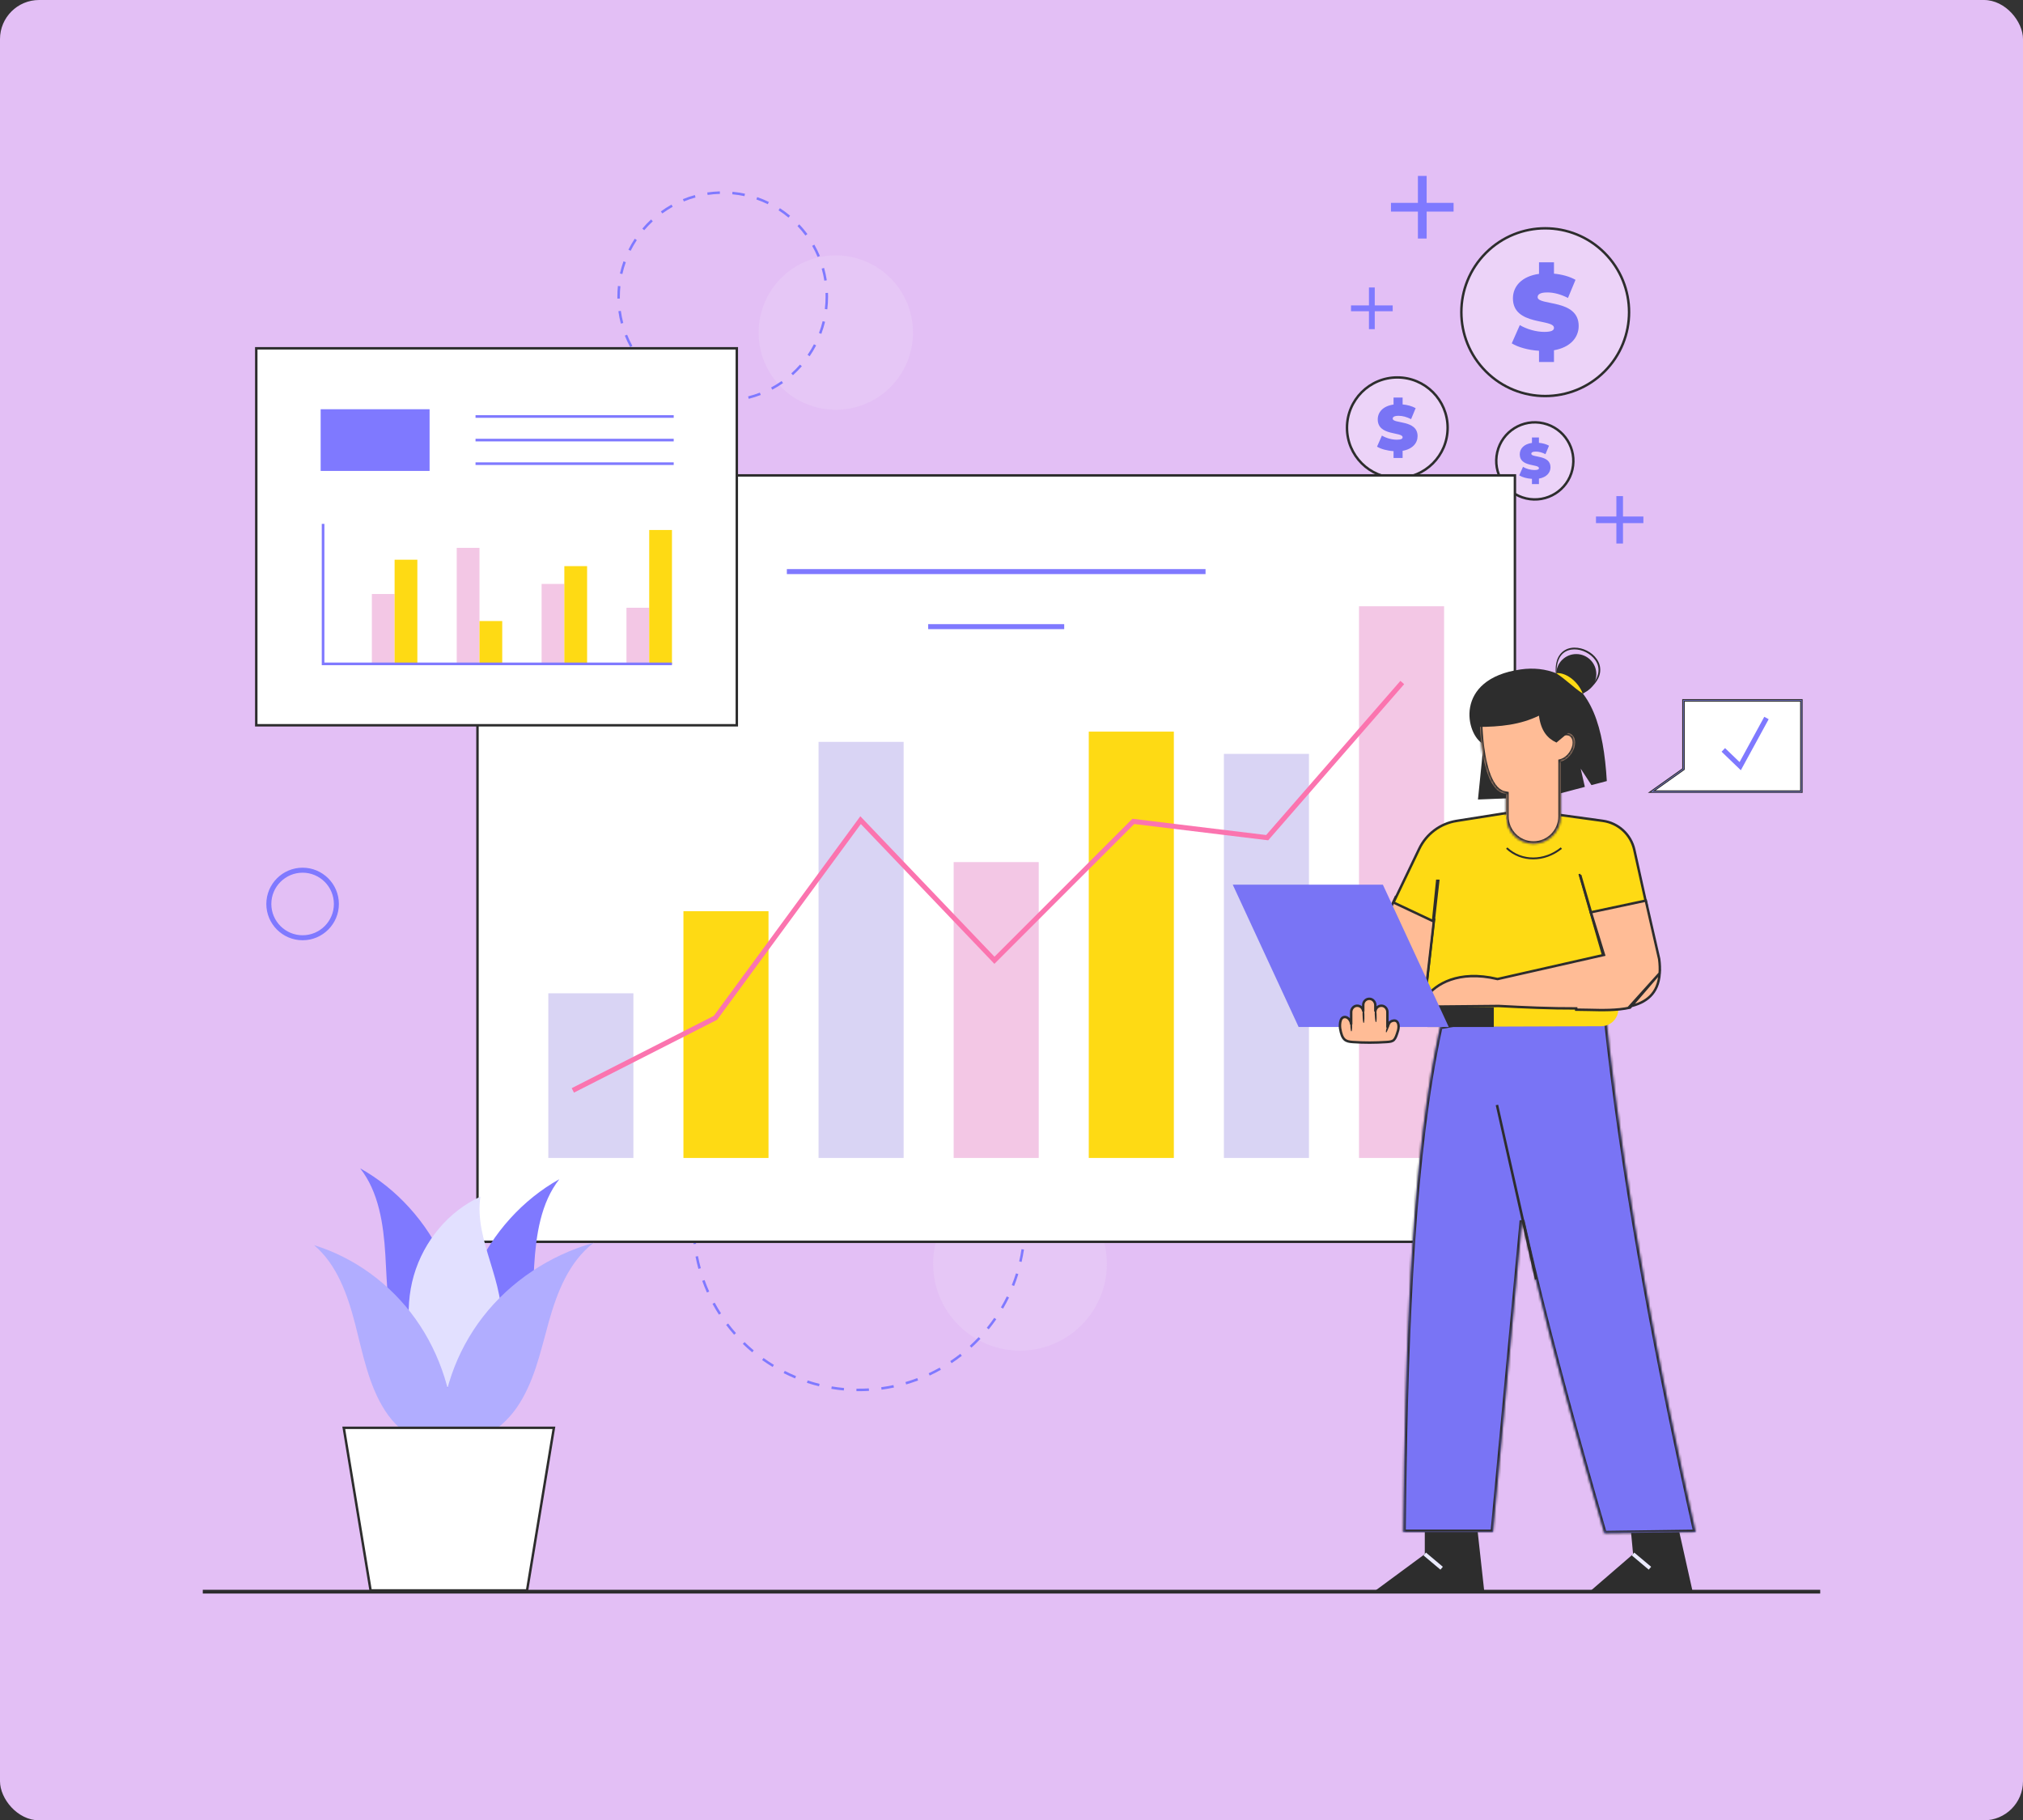 <svg width="828" height="745" viewBox="0 0 828 745" fill="none" xmlns="http://www.w3.org/2000/svg">
<rect x="0" y="0" width="828" height="745" fill="#333333" stroke="none"/>
<rect width="828" height="745" rx="16" fill="#E3BFF5"/>
<path d="M656.714 103.494C670.117 116.898 670.117 138.629 656.714 152.033C643.31 165.436 621.579 165.436 608.175 152.033C594.772 138.629 594.772 116.898 608.175 103.494C621.579 90.091 643.31 90.091 656.714 103.494Z" fill="#ECD3F8" stroke="#2D2D2D"/>
<path d="M636.032 143.346V148.164H629.91V143.562C625.569 143.3 621.359 142.13 618.753 140.522L622.051 133.056C624.918 134.749 628.736 135.834 632.08 135.834C634.989 135.834 636.032 135.227 636.032 134.184C636.032 130.363 619.23 133.445 619.23 122.116C619.23 117.209 622.79 113.084 629.909 112.087V107.356H636.032V111.999C639.241 112.303 642.37 113.13 644.844 114.52L641.762 121.943C638.764 120.423 635.943 119.684 633.296 119.684C630.298 119.684 629.344 120.554 629.344 121.596C629.344 125.241 646.145 122.204 646.145 133.403C646.145 138.09 642.759 142.173 636.032 143.346Z" fill="#7974F5"/>
<path d="M592.505 175.066C592.505 186.441 583.285 195.661 571.911 195.661C560.536 195.661 551.316 186.441 551.316 175.066C551.316 163.692 560.536 154.472 571.911 154.472C583.285 154.472 592.505 163.692 592.505 175.066Z" fill="#ECD3F8" stroke="#2D2D2D"/>
<path d="M574.08 184.509V187.427H570.371V184.639C567.742 184.481 565.191 183.772 563.613 182.798L565.611 178.275C567.348 179.301 569.66 179.958 571.686 179.958C573.448 179.958 574.08 179.59 574.08 178.959C574.08 176.644 563.902 178.511 563.902 171.648C563.902 168.675 566.058 166.177 570.371 165.573V162.707H574.08V165.519C576.024 165.703 577.919 166.204 579.418 167.046L577.551 171.543C575.735 170.622 574.026 170.175 572.422 170.175C570.606 170.175 570.028 170.701 570.028 171.333C570.028 173.541 580.206 171.701 580.206 178.485C580.206 181.324 578.155 183.798 574.08 184.509Z" fill="#7974F5"/>
<path d="M631.753 173.256C640.241 175.225 645.526 183.701 643.558 192.189C641.589 200.677 633.113 205.962 624.625 203.994C616.137 202.025 610.852 193.549 612.82 185.061C614.788 176.573 623.265 171.288 631.753 173.256Z" fill="#ECD3F8" stroke="#2D2D2D"/>
<path d="M629.878 195.881V198.133H627.016V195.982C624.988 195.859 623.02 195.313 621.802 194.561L623.343 191.071C624.683 191.863 626.468 192.37 628.031 192.37C629.391 192.37 629.879 192.086 629.879 191.598C629.879 189.812 622.025 191.253 622.025 185.957C622.025 183.664 623.689 181.736 627.017 181.27V179.058H629.879V181.228C631.379 181.371 632.841 181.757 633.998 182.407L632.557 185.877C631.156 185.166 629.838 184.821 628.6 184.821C627.198 184.821 626.752 185.227 626.752 185.714C626.752 187.418 634.606 185.999 634.606 191.233C634.605 193.424 633.023 195.333 629.878 195.881Z" fill="#7974F5"/>
<path d="M562.68 117.655H560.3V134.716H562.68V117.655Z" fill="#7F79FF"/>
<path d="M570.02 124.996H552.96V127.377H570.02V124.996Z" fill="#7F79FF"/>
<path d="M583.915 72H580.34V97.625H583.915V72Z" fill="#7F79FF"/>
<path d="M594.94 83.025H569.315V86.601H594.94V83.025Z" fill="#7F79FF"/>
<path d="M664.277 203.043H661.57V222.446H664.277V203.043Z" fill="#7F79FF"/>
<path d="M672.625 211.392H653.222V214.099H672.625V211.392Z" fill="#7F79FF"/>
<path opacity="0.4" d="M364.423 158.457C376.759 146.12 376.759 126.119 364.423 113.782C352.086 101.446 332.084 101.446 319.748 113.782C307.411 126.119 307.411 146.12 319.748 158.457C332.084 170.794 352.086 170.794 364.423 158.457Z" fill="#ECD3F8"/>
<path opacity="0.4" d="M417.481 552.77C437.117 552.77 453.034 536.853 453.034 517.217C453.034 497.581 437.117 481.664 417.481 481.664C397.845 481.664 381.928 497.581 381.928 517.217C381.928 536.853 397.845 552.77 417.481 552.77Z" fill="#ECD3F8"/>
<path d="M351.641 569.364C351.268 569.364 350.895 569.361 350.523 569.355L350.54 568.331C352.226 568.358 353.939 568.322 355.619 568.224L355.679 569.246C354.344 569.324 352.986 569.363 351.641 569.364ZM345.375 569.08C343.667 568.924 341.946 568.702 340.262 568.419L340.432 567.409C342.091 567.688 343.786 567.907 345.468 568.06L345.375 569.08ZM360.81 568.753L360.674 567.737C362.347 567.513 364.03 567.221 365.678 566.871L365.891 567.873C364.218 568.229 362.509 568.524 360.81 568.753ZM335.213 567.373C333.548 566.962 331.881 566.481 330.258 565.946L330.578 564.973C332.177 565.501 333.819 565.974 335.459 566.379L335.213 567.373ZM370.89 566.611L370.601 565.629C372.22 565.154 373.84 564.611 375.416 564.014L375.779 564.972C374.178 565.577 372.533 566.129 370.89 566.611ZM325.421 564.144C323.84 563.485 322.263 562.757 320.736 561.98L321.2 561.066C322.704 561.832 324.257 562.549 325.815 563.198L325.421 564.144ZM380.525 562.967L380.091 562.039C381.618 561.325 383.136 560.543 384.603 559.715L385.106 560.608C383.616 561.448 382.075 562.242 380.525 562.967ZM316.229 559.467C314.768 558.578 313.32 557.621 311.926 556.621L312.522 555.789C313.896 556.773 315.321 557.716 316.761 558.592L316.229 559.467ZM389.497 557.908L388.928 557.057C390.331 556.118 391.715 555.117 393.042 554.078L393.673 554.885C392.326 555.939 390.922 556.956 389.497 557.908ZM307.85 553.46C306.537 552.36 305.25 551.197 304.024 550.002L304.739 549.268C305.946 550.445 307.214 551.592 308.508 552.675L307.85 553.46ZM397.61 551.557L396.92 550.8C398.164 549.665 399.384 548.466 400.542 547.238L401.287 547.941C400.111 549.187 398.874 550.404 397.61 551.557ZM300.468 546.267C299.335 544.983 298.237 543.64 297.204 542.276L298.02 541.658C299.037 543.002 300.12 544.325 301.236 545.59L300.468 546.267ZM404.682 544.059L403.887 543.414C404.951 542.1 405.976 540.732 406.935 539.348L407.777 539.932C406.804 541.336 405.763 542.725 404.682 544.059ZM294.249 538.052C293.32 536.611 292.437 535.119 291.623 533.618L292.523 533.13C293.324 534.608 294.195 536.078 295.11 537.497L294.249 538.052ZM410.552 535.582L409.668 535.064C410.522 533.608 411.33 532.101 412.07 530.585L412.99 531.035C412.239 532.574 411.418 534.103 410.552 535.582ZM289.339 528.998C288.639 527.436 287.991 525.829 287.413 524.22L288.377 523.874C288.946 525.458 289.585 527.041 290.274 528.579L289.339 528.998ZM415.078 526.314L414.126 525.935C414.749 524.368 415.319 522.755 415.822 521.143L416.8 521.447C416.289 523.086 415.71 524.723 415.078 526.314ZM285.854 519.305C285.399 517.655 285.002 515.966 284.674 514.285L285.68 514.089C286.003 515.744 286.394 517.407 286.842 519.032L285.854 519.305ZM418.145 516.469L417.146 516.24C417.523 514.599 417.842 512.92 418.094 511.251L419.107 511.404C418.851 513.099 418.527 514.803 418.145 516.469ZM283.878 509.192C283.678 507.493 283.54 505.765 283.468 504.053L284.491 504.01C284.562 505.696 284.698 507.399 284.895 509.072L283.878 509.192ZM419.684 506.281L418.663 506.204C418.788 504.528 418.852 502.82 418.852 501.129H419.876C419.876 502.846 419.811 504.579 419.684 506.281ZM418.848 500.445C418.831 498.755 418.75 497.048 418.608 495.371L419.628 495.285C419.773 496.987 419.855 498.72 419.872 500.435L418.848 500.445ZM284.466 498.929L283.443 498.896C283.498 497.181 283.618 495.451 283.801 493.753L284.819 493.863C284.639 495.535 284.52 497.24 284.466 498.929ZM417.989 490.332C417.72 488.666 417.384 486.99 416.99 485.352L417.986 485.113C418.386 486.776 418.728 488.477 419.001 490.169L417.989 490.332ZM285.552 488.837L284.545 488.651C284.857 486.965 285.236 485.273 285.674 483.62L286.664 483.882C286.233 485.51 285.859 487.177 285.552 488.837ZM415.614 480.463C415.096 478.86 414.51 477.255 413.871 475.693L414.819 475.305C415.468 476.891 416.063 478.521 416.588 480.148L415.614 480.463ZM288.15 479.026L287.183 478.689C287.746 477.07 288.379 475.453 289.064 473.883L290.003 474.292C289.328 475.838 288.705 477.43 288.15 479.026ZM411.772 471.072C411.019 469.568 410.197 468.071 409.329 466.623L410.207 466.097C411.088 467.567 411.923 469.087 412.688 470.614L411.772 471.072ZM292.21 469.713L291.305 469.234C292.107 467.719 292.977 466.217 293.891 464.769L294.757 465.316C293.857 466.742 293 468.221 292.21 469.713ZM406.556 462.37C405.582 460.992 404.544 459.635 403.47 458.337L404.259 457.684C405.349 459.003 406.403 460.38 407.392 461.779L406.556 462.37ZM297.629 461.123L296.806 460.513C297.827 459.138 298.913 457.784 300.033 456.489L300.808 457.16C299.704 458.434 298.634 459.768 297.629 461.123ZM400.09 454.546C398.92 453.33 397.69 452.144 396.433 451.02L397.116 450.257C398.392 451.397 399.641 452.602 400.828 453.836L400.09 454.546ZM304.275 453.446L303.553 452.72C304.768 451.513 306.044 450.337 307.345 449.226L308.01 450.005C306.728 451.099 305.472 452.257 304.275 453.446ZM392.522 447.777C391.184 446.751 389.79 445.762 388.377 444.837L388.937 443.981C390.372 444.919 391.788 445.923 393.146 446.965L392.522 447.777ZM311.993 446.853L311.388 446.027C312.769 445.016 314.206 444.046 315.66 443.142L316.201 444.011C314.769 444.902 313.353 445.858 311.993 446.853ZM384.022 442.219C382.542 441.404 381.014 440.636 379.48 439.937L379.904 439.005C381.461 439.715 383.013 440.495 384.516 441.322L384.022 442.219ZM320.61 441.496L320.137 440.587C321.657 439.795 323.223 439.053 324.793 438.38L325.196 439.322C323.649 439.984 322.107 440.716 320.61 441.496ZM374.777 438.007C373.193 437.426 371.567 436.9 369.945 436.442L370.224 435.456C371.871 435.921 373.521 436.456 375.13 437.046L374.777 438.007ZM329.932 437.502L329.601 436.533C331.221 435.981 332.883 435.483 334.541 435.056L334.797 436.047C333.164 436.468 331.527 436.958 329.932 437.502ZM365.009 435.249C363.362 434.916 361.675 434.641 359.997 434.433L360.123 433.417C361.827 433.629 363.539 433.907 365.212 434.245L365.009 435.249ZM339.759 434.966L339.579 433.957C341.259 433.658 342.977 433.418 344.685 433.245L344.789 434.263C343.106 434.435 341.413 434.671 339.759 434.966ZM354.937 433.998C353.249 433.916 351.538 433.898 349.857 433.942L349.83 432.918C351.537 432.874 353.273 432.892 354.986 432.975L354.937 433.998Z" fill="#7F79FF"/>
<path d="M296.195 164.546L296.186 163.522C297.871 163.507 299.567 163.392 301.228 163.178L301.358 164.194C299.658 164.412 297.921 164.531 296.195 164.546ZM291.025 164.286C289.313 164.097 287.596 163.802 285.923 163.41L286.156 162.413C287.79 162.796 289.466 163.083 291.138 163.268L291.025 164.286ZM306.445 163.225L306.193 162.233C307.822 161.819 309.441 161.302 311.007 160.695L311.377 161.65C309.773 162.272 308.114 162.802 306.445 163.225ZM280.959 161.924C279.345 161.332 277.748 160.634 276.212 159.85L276.678 158.938C278.177 159.703 279.736 160.384 281.312 160.962L280.959 161.924ZM316.084 159.491L315.602 158.588C317.081 157.798 318.53 156.909 319.908 155.945L320.495 156.784C319.084 157.772 317.599 158.682 316.084 159.491ZM271.75 157.22C270.324 156.26 268.94 155.202 267.636 154.076L268.305 153.3C269.578 154.4 270.93 155.433 272.322 156.371L271.75 157.22ZM324.551 153.568L323.869 152.805C325.12 151.685 326.317 150.478 327.427 149.216L328.196 149.892C327.06 151.184 325.834 152.421 324.551 153.568ZM263.926 150.464C262.767 149.192 261.673 147.837 260.674 146.437L261.508 145.842C262.483 147.209 263.552 148.532 264.683 149.774L263.926 150.464ZM331.378 145.806L330.534 145.226C331.486 143.839 332.363 142.382 333.14 140.894L334.048 141.368C333.251 142.892 332.353 144.385 331.378 145.806ZM257.927 142.05C257.103 140.539 256.363 138.963 255.727 137.366L256.679 136.987C257.299 138.546 258.021 140.084 258.826 141.559L257.927 142.05ZM336.165 136.64L335.207 136.279C335.8 134.706 336.303 133.08 336.701 131.447L337.696 131.69C337.288 133.363 336.773 135.029 336.165 136.64ZM254.107 132.449C253.669 130.786 253.327 129.078 253.092 127.372L254.107 127.231C254.336 128.897 254.669 130.564 255.097 132.187L254.107 132.449ZM338.618 126.596L337.602 126.474C337.8 124.813 337.901 123.115 337.901 121.429C337.901 120.921 337.892 120.406 337.874 119.9L338.897 119.863C338.915 120.382 338.925 120.909 338.925 121.429C338.925 123.155 338.822 124.894 338.618 126.596ZM252.692 122.212C252.688 121.951 252.685 121.69 252.685 121.428C252.685 119.964 252.76 118.487 252.906 117.04L253.925 117.143C253.782 118.557 253.71 119.998 253.71 121.429C253.71 121.685 253.712 121.939 253.717 122.193L252.692 122.212ZM337.393 114.869C337.133 113.207 336.769 111.546 336.312 109.932L337.297 109.652C337.766 111.306 338.138 113.008 338.405 114.71L337.393 114.869ZM254.735 112.154L253.736 111.929C254.114 110.248 254.598 108.573 255.176 106.952L256.141 107.296C255.577 108.878 255.104 110.513 254.735 112.154ZM334.642 105.161C333.994 103.614 333.243 102.089 332.412 100.629L333.302 100.122C334.153 101.618 334.922 103.179 335.587 104.765L334.642 105.161ZM258.123 102.644L257.207 102.187C257.975 100.649 258.846 99.139 259.796 97.701L260.651 98.265C259.723 99.669 258.873 101.143 258.123 102.644ZM329.652 96.396C328.653 95.047 327.561 93.743 326.406 92.522L327.151 91.818C328.333 93.07 329.451 94.404 330.475 95.786L329.652 96.396ZM263.683 94.221L262.902 93.558C264.015 92.246 265.219 90.987 266.48 89.816L267.177 90.567C265.945 91.71 264.769 92.939 263.683 94.221ZM322.721 89.061C321.429 87.985 320.058 86.977 318.649 86.064L319.206 85.204C320.65 86.139 322.053 87.172 323.377 88.273L322.721 89.061ZM271.08 87.356L270.478 86.527C271.871 85.515 273.338 84.577 274.839 83.74L275.338 84.635C273.872 85.452 272.44 86.368 271.08 87.356ZM314.247 83.577C312.736 82.839 311.165 82.187 309.577 81.637L309.912 80.67C311.538 81.233 313.148 81.901 314.696 82.657L314.247 83.577ZM279.89 82.446L279.503 81.498C281.096 80.846 282.746 80.286 284.406 79.832L284.676 80.82C283.056 81.263 281.445 81.81 279.89 82.446ZM304.707 80.276C303.067 79.924 301.386 79.666 299.71 79.512L299.805 78.492C301.521 78.65 303.243 78.913 304.923 79.275L304.707 80.276ZM289.622 79.784L289.473 78.77C291.17 78.521 292.905 78.371 294.631 78.324L294.658 79.348C292.973 79.393 291.279 79.54 289.622 79.784Z" fill="#7F79FF"/>
<path d="M123.855 384.818C115.667 384.818 109.006 378.156 109.006 369.969C109.006 361.781 115.667 355.119 123.855 355.119C132.043 355.119 138.704 361.781 138.704 369.969C138.704 378.157 132.043 384.818 123.855 384.818ZM123.855 357.167C116.796 357.167 111.054 362.91 111.054 369.969C111.054 377.027 116.796 382.77 123.855 382.77C130.913 382.77 136.656 377.027 136.656 369.969C136.656 362.91 130.913 357.167 123.855 357.167Z" fill="#7F79FF"/>
<path d="M195.43 508.234V194.564H620.042V508.234H195.43Z" fill="white" stroke="#2D2D2D"/>
<path d="M259.243 406.532H224.423V473.915H259.243V406.532Z" fill="#D9D4F4"/>
<path d="M314.544 372.931H279.724V473.915H314.544V372.931Z" fill="#FEDA14"/>
<path d="M369.845 303.626H335.026V473.914H369.845V303.626Z" fill="#D9D4F4"/>
<path d="M425.146 352.829H390.327V473.915H425.146V352.829Z" fill="#F3C7E5"/>
<path d="M480.448 299.428H445.628V473.914H480.448V299.428Z" fill="#FEDA14"/>
<path d="M535.749 308.542H500.929V473.914H535.749V308.542Z" fill="#D9D4F4"/>
<path d="M591.051 248.121H556.231V473.915H591.051V248.121Z" fill="#F3C7E5"/>
<path d="M234.923 447.177L233.994 445.351L292.15 415.762L352.126 334.071L407.035 391.546L463.485 335.097L518.23 341.748L573.174 278.663L574.719 280.009L519.061 343.912L464.228 337.25L407.002 394.476L352.332 337.252L293.513 417.367L234.923 447.177Z" fill="#FB74AF"/>
<path d="M493.419 232.91H322.054V234.958H493.419V232.91Z" fill="#7F79FF"/>
<path d="M435.575 255.44H379.897V257.489H435.575V255.44Z" fill="#7F79FF"/>
<path d="M188.055 568.904C191.395 551.297 189.222 532.561 181.958 516.342C174.695 500.124 162.382 486.516 147.418 478.167C154.998 487.782 156.952 500.975 157.72 513.492C158.488 526.008 158.432 538.931 162.973 550.508C167.514 562.086 178.234 572.107 189.958 570.655L188.055 568.904Z" fill="#7F79FF"/>
<path d="M188.301 573.342C184.96 555.735 187.134 536.999 194.397 520.78C201.66 504.562 213.973 490.954 228.938 482.605C221.357 492.22 219.404 505.413 218.636 517.93C217.868 530.446 217.923 543.369 213.382 554.946C208.841 566.524 198.121 576.545 186.397 575.093L188.301 573.342Z" fill="#7F79FF"/>
<path d="M174.867 564.968C167.314 552.398 165.252 536.263 169.376 522.008C173.501 507.752 183.737 495.635 196.63 489.745C193.917 507.772 207.313 525.183 204.919 543.261C203.37 554.963 194.581 565.199 183.757 567.908L174.867 564.968Z" fill="#E2E0FF"/>
<path d="M180.363 589.161C180.331 571.2 186.51 553.279 197.697 538.887C208.885 524.496 225.019 513.714 242.956 508.642C232.771 516.492 227.961 529.024 224.575 541.138C221.189 553.252 218.614 565.936 211.326 576.344C204.038 586.752 190.364 594.346 177.941 590.482L180.363 589.161Z" fill="#B1ADFF"/>
<path d="M186.009 590.125C186.039 572.164 180.366 554.243 170.095 539.851C159.824 525.46 145.012 514.678 128.544 509.606C137.894 517.456 142.311 529.988 145.419 542.102C148.528 554.216 150.892 566.9 157.583 577.307C164.274 587.716 176.827 595.31 188.233 591.446L186.009 590.125Z" fill="#B1ADFF"/>
<path d="M226.706 584.366L215.717 650.919H151.688L140.699 584.366H226.706Z" fill="white" stroke="#2D2D2D"/>
<path d="M104.888 296.83V142.549H301.572V296.83H104.888Z" fill="white" stroke="#2D2D2D"/>
<path d="M175.829 167.488H131.243V192.736H175.829V167.488Z" fill="#7F79FF"/>
<path d="M275.745 169.923H194.631V170.997H275.745V169.923Z" fill="#7F79FF"/>
<path d="M275.745 179.575H194.631V180.65H275.745V179.575Z" fill="#7F79FF"/>
<path d="M275.745 189.227H194.631V190.302H275.745V189.227Z" fill="#7F79FF"/>
<path d="M161.509 243.106H152.198V271.952H161.509V243.106Z" fill="#F3C7E5"/>
<path d="M170.82 229.07H161.509V271.952H170.82V229.07Z" fill="#FEDA14"/>
<path d="M196.247 224.217H186.936V271.771H196.247V224.217Z" fill="#F3C7E5"/>
<path d="M205.557 254.171H196.246V271.772H205.557V254.171Z" fill="#FEDA14"/>
<path d="M230.984 238.982H221.673V271.912H230.984V238.982Z" fill="#F3C7E5"/>
<path d="M240.295 231.701H230.984V271.913H240.295V231.701Z" fill="#FEDA14"/>
<path d="M265.722 248.735H256.411V271.701H265.722V248.735Z" fill="#F3C7E5"/>
<path d="M275.033 216.909H265.722V271.702H275.033V216.909Z" fill="#FEDA14"/>
<path d="M275.033 272.238H131.696V214.402H132.77V271.164H275.033V272.238Z" fill="#7F79FF"/>
<path d="M686.59 623.689L692.735 651.163L651.003 651.084L668.412 636.058L667.132 622.409L686.59 623.689Z" fill="#2D2D2D"/>
<path d="M668.892 635.426L667.904 636.602L674.816 642.411L675.805 641.235L668.892 635.426Z" fill="#EBEBFF"/>
<path d="M604.406 623.257L607.479 651.163H562.674L583.156 636.058V622.232L604.406 623.257Z" fill="#2D2D2D"/>
<path d="M583.639 635.427L582.651 636.604L589.564 642.412L590.552 641.236L583.639 635.427Z" fill="#EBEBFF"/>
<mask id="path-54-inside-1_828_1122" fill="white">
<path fill-rule="evenodd" clip-rule="evenodd" d="M687.358 627.11L694.014 627.017C678.766 558.71 666.118 492.01 658.714 428.547C658.161 423.847 657.639 419.177 657.147 414.517L607.99 406.324C608.246 409.775 608.553 413.278 608.912 416.831C608.912 416.832 608.912 416.832 608.912 416.832L589.424 420.222C588.635 423.837 587.877 427.544 587.171 431.364C577.503 483.153 575.097 553.262 574.37 627.018H611.063L622.963 499.519C624.417 506.093 625.963 512.77 627.581 519.518C635.815 553.938 645.882 590.365 656.635 627.529L667.603 627.376L687.358 627.11Z"/>
</mask>
<path fill-rule="evenodd" clip-rule="evenodd" d="M687.358 627.11L694.014 627.017C678.766 558.71 666.118 492.01 658.714 428.547C658.161 423.847 657.639 419.177 657.147 414.517L607.99 406.324C608.246 409.775 608.553 413.278 608.912 416.831C608.912 416.832 608.912 416.832 608.912 416.832L589.424 420.222C588.635 423.837 587.877 427.544 587.171 431.364C577.503 483.153 575.097 553.262 574.37 627.018H611.063L622.963 499.519C624.417 506.093 625.963 512.77 627.581 519.518C635.815 553.938 645.882 590.365 656.635 627.529L667.603 627.376L687.358 627.11Z" fill="#7974F5"/>
<path d="M694.014 627.017L694.028 628.017L695.259 628L694.99 626.799L694.014 627.017ZM687.358 627.11L687.371 628.109H687.372L687.358 627.11ZM658.714 428.547L659.707 428.431L659.707 428.43L658.714 428.547ZM657.147 414.517L658.141 414.412L658.062 413.656L657.311 413.531L657.147 414.517ZM607.99 406.324L608.155 405.338L606.899 405.129L606.993 406.398L607.99 406.324ZM608.912 416.831L607.917 416.932L607.917 416.933L608.912 416.831ZM608.912 416.832L609.083 417.817L610.002 417.658L609.907 416.73L608.912 416.832ZM589.424 420.222L589.253 419.237L588.59 419.352L588.447 420.009L589.424 420.222ZM587.171 431.364L588.154 431.548L588.154 431.546L587.171 431.364ZM574.37 627.018L573.37 627.008L573.36 628.018H574.37V627.018ZM611.063 627.018V628.018H611.974L612.059 627.111L611.063 627.018ZM622.963 499.519L623.939 499.303L621.967 499.426L622.963 499.519ZM627.581 519.518L628.554 519.285L628.554 519.285L627.581 519.518ZM656.635 627.529L655.674 627.807L655.886 628.54L656.649 628.529L656.635 627.529ZM667.603 627.376L667.59 626.376H667.589L667.603 627.376ZM694.001 626.017L687.344 626.11L687.372 628.109L694.028 628.017L694.001 626.017ZM657.721 428.663C665.13 492.173 677.786 558.91 693.039 627.235L694.99 626.799C679.746 558.51 667.106 491.847 659.707 428.431L657.721 428.663ZM656.152 414.622C656.644 419.286 657.167 423.96 657.721 428.664L659.707 428.43C659.154 423.733 658.633 419.068 658.141 414.412L656.152 414.622ZM607.826 407.311L656.983 415.503L657.311 413.531L608.155 405.338L607.826 407.311ZM609.907 416.731C609.549 413.186 609.243 409.692 608.987 406.25L606.993 406.398C607.25 409.858 607.558 413.37 607.917 416.932L609.907 416.731ZM609.907 416.73L609.907 416.729L607.917 416.933L607.917 416.934L609.907 416.73ZM589.595 421.207L609.083 417.817L608.741 415.847L589.253 419.237L589.595 421.207ZM588.154 431.546C588.859 427.738 589.614 424.041 590.401 420.435L588.447 420.009C587.656 423.632 586.896 427.35 586.188 431.182L588.154 431.546ZM575.37 627.028C576.097 553.265 578.505 483.238 588.154 431.548L586.188 431.181C576.502 483.067 574.097 553.26 573.37 627.008L575.37 627.028ZM611.063 626.018H574.37V628.018H611.063V626.018ZM621.967 499.426L610.067 626.925L612.059 627.111L623.959 499.612L621.967 499.426ZM628.554 519.285C626.937 512.541 625.392 505.871 623.939 499.303L621.987 499.735C623.442 506.316 624.99 512.998 626.609 519.751L628.554 519.285ZM657.595 627.251C646.844 590.093 636.782 553.683 628.554 519.285L626.609 519.75C634.848 554.193 644.92 590.637 655.674 627.807L657.595 627.251ZM667.589 626.376L656.621 626.53L656.649 628.529L667.617 628.376L667.589 626.376ZM687.344 626.11L667.59 626.376L667.616 628.376L687.371 628.109L687.344 626.11Z" fill="#2D2D2D" mask="url(#path-54-inside-1_828_1122)"/>
<path d="M613.19 452.121L612.189 452.337L628.246 523.852L629.235 523.332L613.19 452.121Z" fill="#2D2D2D"/>
<path d="M604.021 336.181L622.854 333.827L662.167 342.066L662.392 412.939C662.398 414.882 661.6 416.741 660.188 418.076C658.888 419.303 657.17 419.99 655.382 419.996L589.425 420.222L576.713 381.85L588.955 345.597L604.021 336.181Z" fill="#FEDA14"/>
<path d="M656.03 335.945L656.03 335.945C662.384 336.818 667.524 341.554 668.914 347.816L673.931 370.424L651.244 373.624L646.671 357.805L646.654 357.745L646.622 357.691L631.951 332.635L656.03 335.945Z" fill="#FEDA14" stroke="#2D2D2D"/>
<path d="M637.5 339L636 341.5L641.5 358H649.5L637.5 339Z" fill="#FEDA14"/>
<path d="M679.301 398.303L679.301 398.299C679.431 396.583 679.372 394.669 679.092 392.516L673.622 368.592L651.139 373.375L656.344 390.305L656.503 390.82L655.977 390.939L613.047 400.668L612.934 400.694L612.821 400.667C596.766 396.862 587.549 402.968 584.017 407.704L586.755 411.967L613.362 411.714L613.378 411.713L613.394 411.714C623.97 412.288 634.548 412.748 645.122 412.717C645.122 412.717 645.122 412.717 645.122 412.717L645.124 413.217C646.692 413.212 648.386 413.255 650.153 413.3C655.646 413.439 661.847 413.596 667.162 412.388L679.301 398.303ZM679.301 398.303C679.011 402.589 677.577 405.597 675.433 407.722C673.28 409.857 670.368 411.144 667.051 411.9L679.301 398.303Z" fill="#FFBC96" stroke="#2D2D2D"/>
<path d="M581.65 401.272L565.05 380.397L571.222 367.205L586.965 376.269L584.005 401.861L581.65 401.272Z" fill="#FFBC96" stroke="#2D2D2D"/>
<path d="M588.457 359.61L588.311 359.74L588.291 359.933L586.544 376.998L570.346 369.355L580.881 347.374C583.799 341.286 589.524 337.021 596.192 335.965L596.114 335.473L596.192 335.965L619.182 332.326L588.457 359.61Z" fill="#FEDA14" stroke="#2D2D2D"/>
<path d="M588.457 359.928L583.056 407.63L583.819 407.717L589.22 360.014L588.457 359.928Z" fill="#2D2D2D"/>
<path d="M646.786 357.58L646.048 357.793L655.521 390.565L656.259 390.352L646.786 357.58Z" fill="#2D2D2D"/>
<path d="M627.51 351.711C623.444 351.711 619.502 350.266 616.432 347.377L616.959 346.818C622.808 352.323 632 352.314 638.814 346.799L639.297 347.396C635.743 350.273 631.565 351.711 627.51 351.711Z" fill="#2D2D2D"/>
<path d="M636.771 275.504C636.64 273.773 636.722 271.994 637.254 270.296C637.775 268.609 638.875 267.03 640.446 266.101C641.227 265.642 642.092 265.329 642.98 265.178C643.869 265.024 644.775 265.024 645.662 265.126C647.439 265.334 649.145 265.979 650.643 266.946C652.139 267.911 653.423 269.253 654.215 270.883C655.022 272.501 655.197 274.441 654.693 276.172C654.197 277.913 653.155 279.411 651.951 280.679C650.72 281.933 649.32 282.991 647.842 283.9L647.678 283.648C649.08 282.659 650.423 281.579 651.558 280.313C652.691 279.059 653.634 277.605 654.045 275.997C654.46 274.399 654.309 272.674 653.557 271.203C652.828 269.72 651.618 268.496 650.226 267.583C648.833 266.666 647.23 266.046 645.575 265.841C643.927 265.626 642.211 265.86 640.772 266.662C639.331 267.468 638.291 268.878 637.747 270.463C637.463 271.254 637.287 272.087 637.181 272.93C637.079 273.775 637.063 274.631 637.072 275.488L636.771 275.504Z" fill="#2D2D2D"/>
<path d="M645.153 284.109C649.688 284.109 653.364 280.433 653.364 275.898C653.364 271.363 649.688 267.687 645.153 267.687C640.618 267.687 636.942 271.363 636.942 275.898C636.942 280.433 640.618 284.109 645.153 284.109Z" fill="#2D2D2D"/>
<path d="M651.371 321.324L646.968 314.586L648.668 322.041L633.47 326.056L604.918 327.213L607.222 304.55C599.931 300.965 594.759 277.862 622.441 273.97C627.469 273.263 632.63 273.714 637.3 275.691C651.535 281.712 656.348 297.678 657.659 319.665L651.371 321.324Z" fill="#2D2D2D"/>
<path d="M631.595 320.13C629.206 327.169 623.613 330.463 616.489 332.248V321.751L631.595 320.13Z" fill="#2D2D2D"/>
<mask id="path-70-inside-2_828_1122" fill="white">
<path fill-rule="evenodd" clip-rule="evenodd" d="M637.991 300.97L638.324 286.504L605.625 292.526C605.625 292.526 605.553 300.944 606.997 309.188C607.407 311.482 607.929 313.766 608.605 315.845C610.028 320.218 612.128 323.73 615.22 324.652C615.636 324.776 616.06 324.876 616.491 324.952V334.151C616.491 340.312 621.485 345.306 627.645 345.306C633.805 345.306 638.799 340.312 638.799 334.151V311.677C640.328 311.288 641.916 310.17 643.094 308.495C645.17 305.544 645.189 301.98 643.135 300.536C641.748 299.559 639.769 299.8 637.991 300.97Z"/>
</mask>
<path fill-rule="evenodd" clip-rule="evenodd" d="M637.991 300.97L638.324 286.504L605.625 292.526C605.625 292.526 605.553 300.944 606.997 309.188C607.407 311.482 607.929 313.766 608.605 315.845C610.028 320.218 612.128 323.73 615.22 324.652C615.636 324.776 616.06 324.876 616.491 324.952V334.151C616.491 340.312 621.485 345.306 627.645 345.306C633.805 345.306 638.799 340.312 638.799 334.151V311.677C640.328 311.288 641.916 310.17 643.094 308.495C645.17 305.544 645.189 301.98 643.135 300.536C641.748 299.559 639.769 299.8 637.991 300.97Z" fill="#FFBC96"/>
<path d="M637.991 300.97L636.992 300.947L636.948 302.853L638.541 301.805L637.991 300.97ZM638.324 286.504L639.324 286.527L639.352 285.298L638.143 285.521L638.324 286.504ZM605.625 292.526L605.444 291.543L604.632 291.692L604.625 292.518L605.625 292.526ZM606.997 309.188L606.012 309.361L606.012 309.364L606.997 309.188ZM608.605 315.845L607.654 316.154L607.654 316.154L608.605 315.845ZM615.22 324.652L615.507 323.694L615.506 323.694L615.22 324.652ZM616.491 324.952H617.491V324.113L616.665 323.967L616.491 324.952ZM638.799 311.677L638.552 310.708L637.799 310.899V311.677H638.799ZM643.094 308.495L642.276 307.919V307.919L643.094 308.495ZM643.135 300.536L642.56 301.353L643.135 300.536ZM638.991 300.993L639.324 286.527L637.324 286.481L636.992 300.947L638.991 300.993ZM638.143 285.521L605.444 291.543L605.806 293.51L638.505 287.488L638.143 285.521ZM605.625 292.526C604.625 292.518 604.625 292.518 604.625 292.518C604.625 292.518 604.625 292.518 604.625 292.518C604.625 292.519 604.625 292.519 604.625 292.52C604.625 292.521 604.625 292.523 604.625 292.525C604.625 292.53 604.625 292.536 604.624 292.545C604.624 292.562 604.624 292.587 604.624 292.62C604.624 292.686 604.624 292.782 604.624 292.907C604.625 293.158 604.628 293.524 604.636 293.987C604.652 294.915 604.689 296.237 604.771 297.817C604.934 300.975 605.28 305.184 606.012 309.361L607.982 309.016C607.269 304.948 606.929 300.826 606.768 297.714C606.687 296.16 606.651 294.861 606.636 293.953C606.628 293.499 606.625 293.142 606.624 292.9C606.624 292.779 606.624 292.687 606.624 292.625C606.624 292.595 606.624 292.571 606.624 292.556C606.624 292.549 606.625 292.543 606.625 292.539C606.625 292.538 606.625 292.536 606.625 292.535C606.625 292.535 606.625 292.535 606.625 292.535C606.625 292.535 606.625 292.535 606.625 292.535C606.625 292.535 606.625 292.535 605.625 292.526ZM606.012 309.364C606.427 311.687 606.959 314.018 607.654 316.154L609.556 315.536C608.898 313.514 608.386 311.278 607.981 309.012L606.012 309.364ZM607.654 316.154C608.383 318.394 609.301 320.468 610.47 322.12C611.639 323.773 613.104 325.065 614.935 325.61L615.506 323.694C614.244 323.318 613.112 322.392 612.103 320.965C611.093 319.537 610.25 317.669 609.556 315.535L607.654 316.154ZM614.934 325.61C615.389 325.746 615.85 325.854 616.317 325.936L616.665 323.967C616.27 323.897 615.884 323.807 615.507 323.694L614.934 325.61ZM615.491 324.952V334.151H617.491V324.952H615.491ZM615.491 334.151C615.491 340.864 620.932 346.306 627.645 346.306V344.306C622.037 344.306 617.491 339.759 617.491 334.151H615.491ZM627.645 346.306C634.358 346.306 639.799 340.864 639.799 334.151H637.799C637.799 339.759 633.253 344.306 627.645 344.306V346.306ZM639.799 334.151V311.677H637.799V334.151H639.799ZM639.046 312.646C640.842 312.189 642.62 310.907 643.912 309.07L642.276 307.919C641.212 309.433 639.813 310.387 638.552 310.708L639.046 312.646ZM643.912 309.07C645.053 307.448 645.655 305.624 645.663 303.955C645.672 302.291 645.08 300.681 643.71 299.718L642.56 301.353C643.244 301.835 643.67 302.729 643.663 303.945C643.657 305.157 643.212 306.59 642.276 307.919L643.912 309.07ZM643.71 299.718C641.854 298.412 639.403 298.845 637.442 300.134L638.541 301.805C640.136 300.756 641.641 300.707 642.56 301.353L643.71 299.718Z" fill="#2D2D2D" mask="url(#path-70-inside-2_828_1122)"/>
<path d="M647.759 283.775C646.695 283.155 645.785 282.439 644.885 281.734L642.288 279.592C641.436 278.884 640.591 278.187 639.715 277.514C638.839 276.83 637.934 276.196 636.921 275.497C638.15 275.362 639.383 275.655 640.513 276.115C641.643 276.587 642.677 277.249 643.599 278.019C644.521 278.79 645.338 279.669 646.045 280.625C646.741 281.589 647.354 282.612 647.759 283.775Z" fill="#FEDA14"/>
<path d="M604.534 297.514C614.172 297.497 622.261 296.61 629.88 292.905C630.701 299.194 633.401 302.231 637.049 303.914L644.729 297.514L640.761 284.584L619.895 283.432L603.765 291.497L604.534 297.514Z" fill="#2D2D2D"/>
<path d="M611.404 412.298H584.265V420.32H611.404V412.298Z" fill="#2D2D2D"/>
<path d="M592.97 420.323H531.524L504.557 362.074H566.003L592.97 420.323Z" fill="#7974F5"/>
<path d="M570.227 417.718C568.784 417.98 567.925 419.162 567.856 420.566V414.216C567.856 412.936 566.944 411.77 565.672 411.625C564.216 411.459 562.986 412.559 562.918 413.964V411.404C562.918 410.11 561.987 408.93 560.698 408.801C559.217 408.653 557.968 409.812 557.968 411.263V413.964C557.899 412.559 556.67 411.459 555.214 411.625C553.942 411.77 553.03 412.936 553.03 414.216V419.255C552.962 417.968 551.98 416.37 550.641 416.245C547.888 415.989 548.494 420.826 548.494 420.826C549.296 425.718 550.742 426.258 553.675 426.468C558.25 426.795 562.885 426.783 567.574 426.464C570.522 426.264 570.986 425.946 572.274 421.558C572.709 419.672 572.339 417.334 570.227 417.718Z" fill="#FFBC96" stroke="#2D2D2D"/>
<path d="M553.095 415.793C553.3 416.827 553.374 417.864 553.413 418.902C553.429 419.421 553.431 419.941 553.411 420.461C553.391 420.981 553.353 421.502 553.266 422.024L552.966 422.032C552.851 421.515 552.784 420.997 552.736 420.479C552.687 419.961 552.661 419.442 552.649 418.923C552.63 417.885 552.648 416.845 552.795 415.802L553.095 415.793Z" fill="#2D2D2D"/>
<path d="M558.118 411.959C558.325 413.057 558.401 414.158 558.441 415.26C558.459 415.811 558.462 416.362 558.442 416.914C558.424 417.466 558.386 418.018 558.301 418.572L558.001 418.58C557.884 418.032 557.817 417.483 557.768 416.932C557.718 416.382 557.69 415.832 557.677 415.28C557.657 414.178 557.672 413.075 557.818 411.968L558.118 411.959Z" fill="#2D2D2D"/>
<path d="M563.068 411.958C563.289 412.995 563.379 414.038 563.434 415.083C563.459 415.606 563.469 416.129 563.456 416.653C563.445 417.177 563.415 417.702 563.336 418.229L563.036 418.241C562.913 417.723 562.839 417.203 562.782 416.681C562.725 416.16 562.691 415.638 562.671 415.115C562.636 414.07 562.637 413.023 562.769 411.97L563.068 411.958Z" fill="#2D2D2D"/>
<path d="M569.48 418.033C569.25 418.328 569.088 418.689 568.931 419.058C568.78 419.429 568.634 419.809 568.492 420.194C568.348 420.577 568.204 420.964 568.045 421.348C567.888 421.733 567.721 422.118 567.513 422.494L567.223 422.414C567.238 421.981 567.306 421.56 567.402 421.145C567.497 420.73 567.623 420.321 567.778 419.921C567.936 419.522 568.114 419.126 568.351 418.753C568.587 418.387 568.87 418.006 569.309 417.786L569.48 418.033Z" fill="#2D2D2D"/>
<path d="M689.04 286.641V314.764L676.069 323.981H689.04H737.296V286.641H689.04Z" fill="white"/>
<path d="M688.733 314.5V286.333H737.602V324.288H675.105L688.647 314.667L688.733 314.605V314.5ZM677.554 323.302L677.031 323.673H677.673H736.783H736.988V323.469V287.153V286.948H736.783H689.552H689.347V287.153V314.922L677.554 323.302Z" fill="#9192FF" stroke="#2D2D2D" stroke-width="0.41"/>
<path d="M712.509 315.237L704.63 307.65L706.051 306.174L711.996 311.9L722.107 293.364L723.905 294.345L712.509 315.237Z" fill="#7F79FF"/>
<path d="M745 650.651H83V652.188H745V650.651Z" fill="#2D2D2D"/>
<path d="M582 360L616.5 333.5V337L593.5 360H582Z" fill="#FEDA14"/>
</svg>
